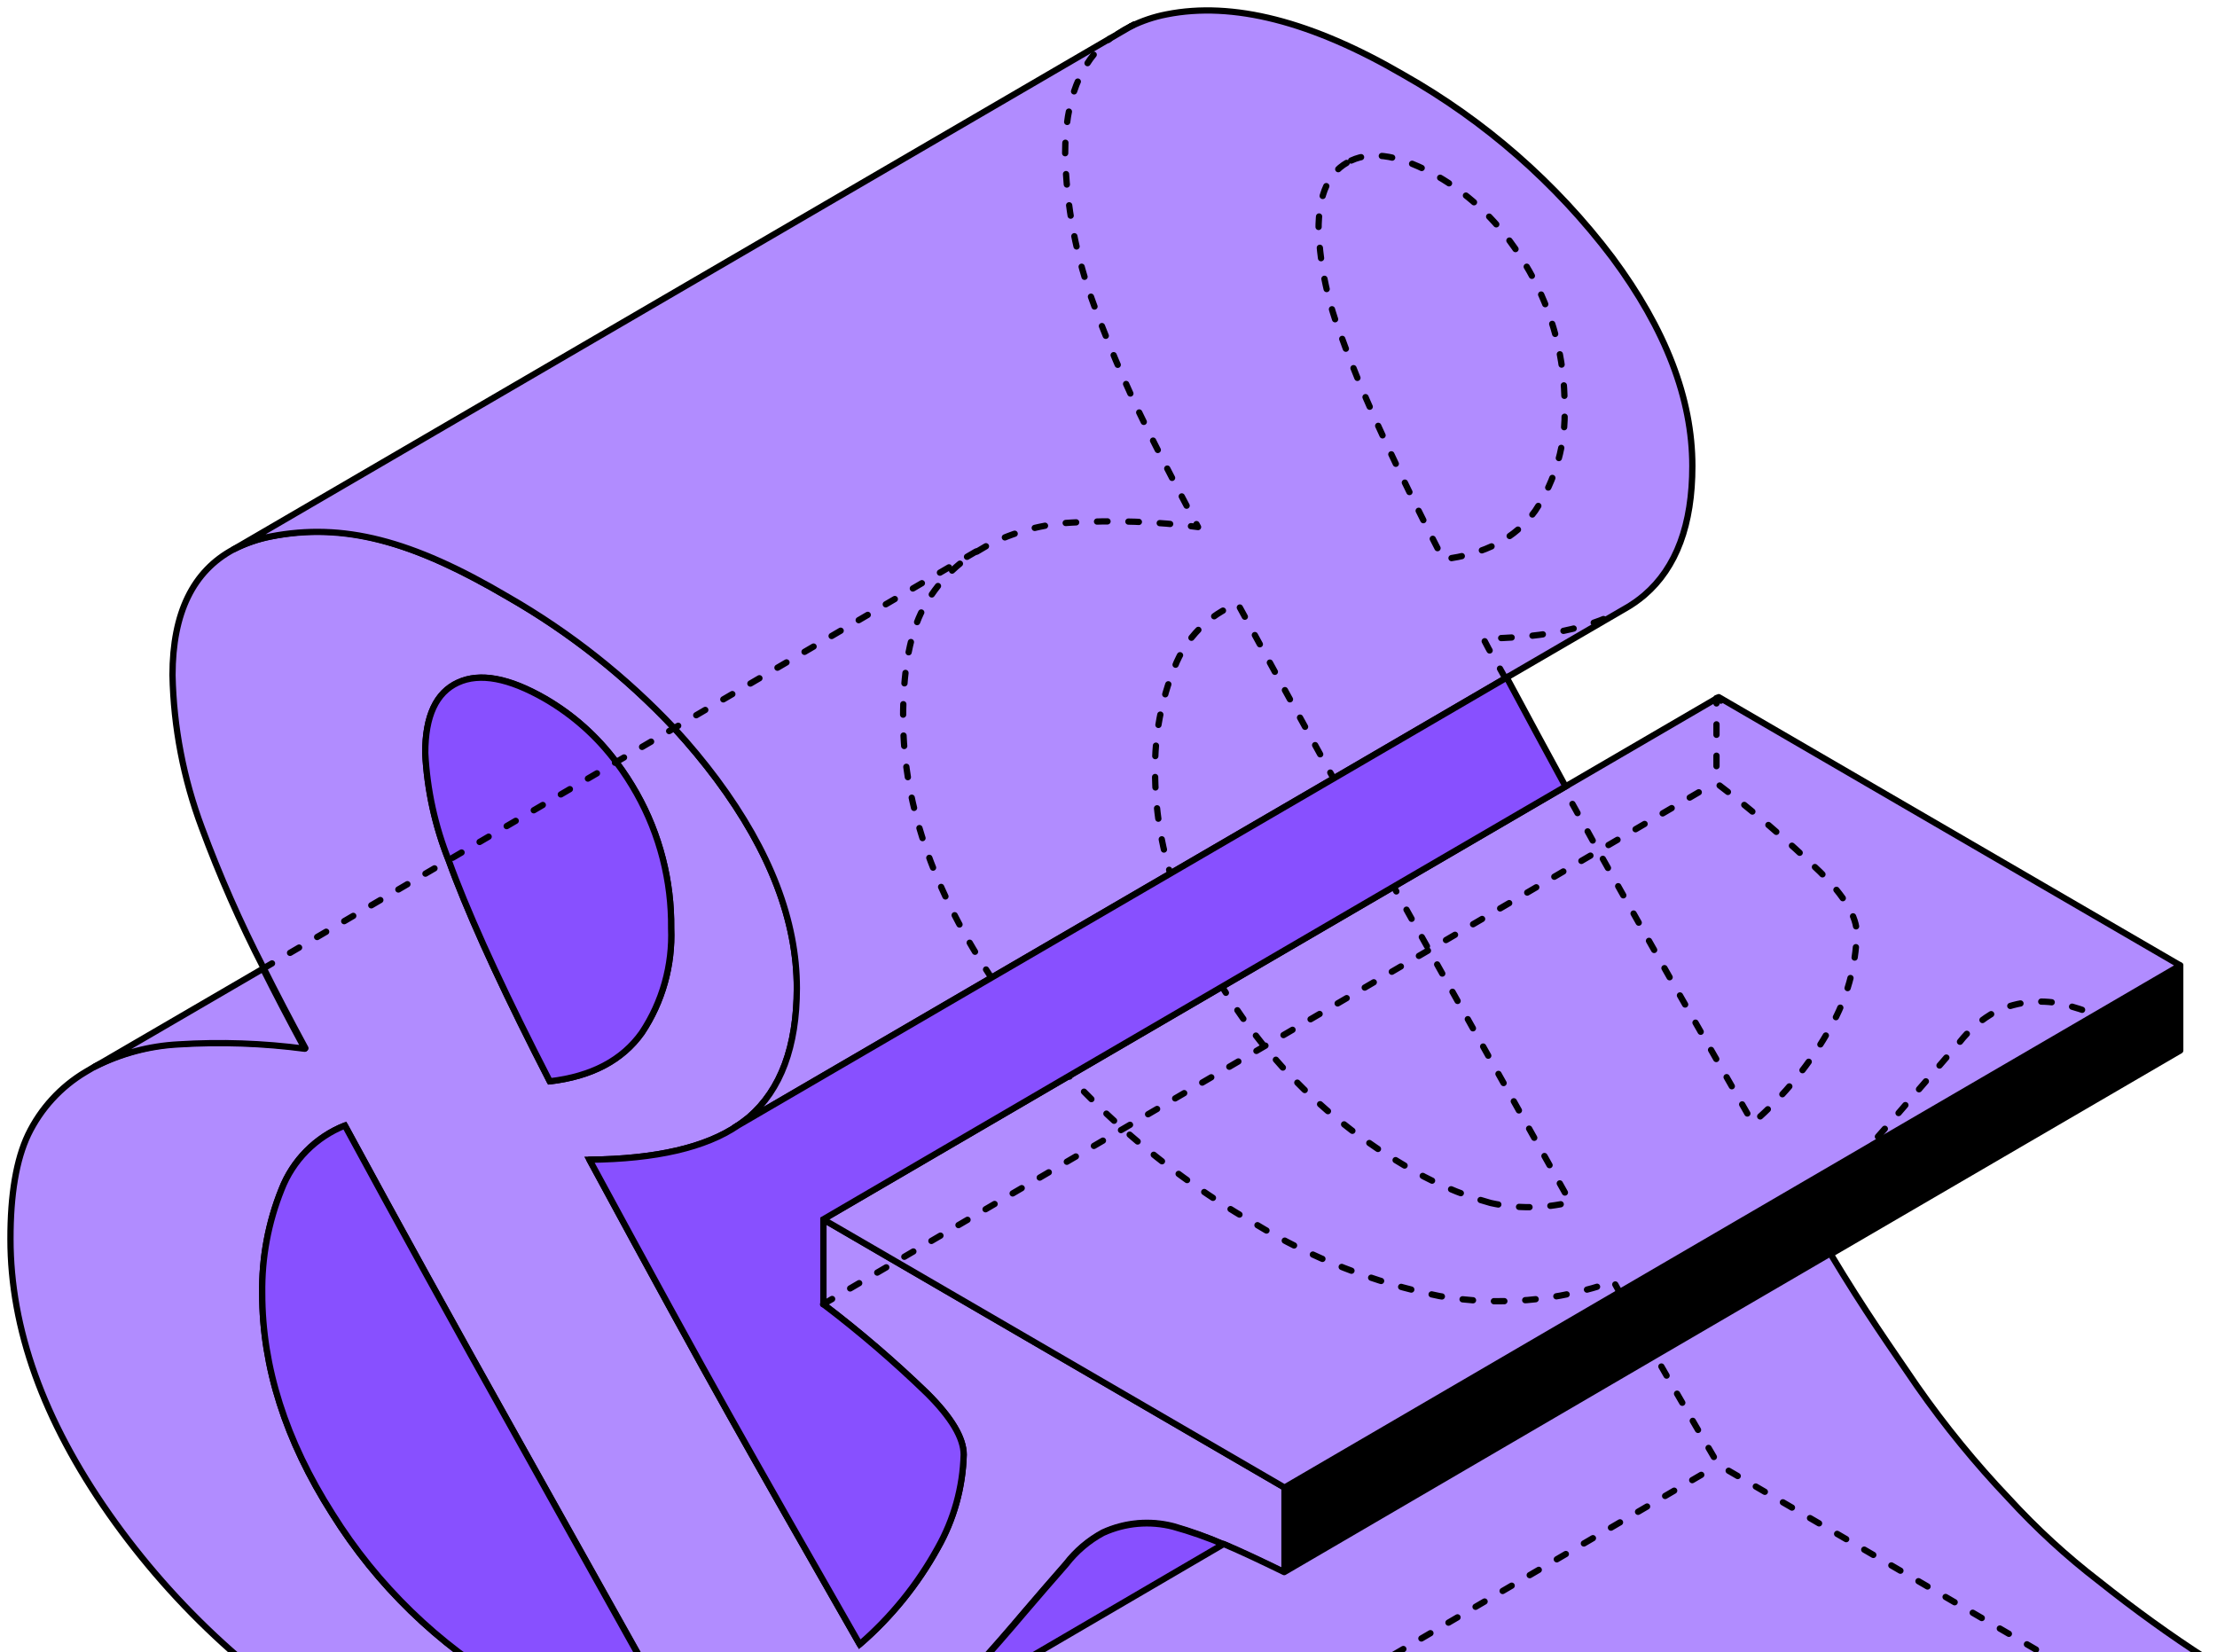 <?xml version="1.0" encoding="UTF-8"?> <svg xmlns="http://www.w3.org/2000/svg" width="212" height="158" viewBox="0 0 212 158" fill="none"> <path d="M115.011 201.147C111.926 198.769 109.048 196.131 106.411 193.263C103.254 189.924 100.345 186.36 97.706 182.597C94.586 177.962 91.602 173.869 86.755 165.359C89.057 163.731 91.174 161.856 93.068 159.766C94.805 157.818 96.438 155.954 97.966 154.142C99.228 152.663 100.556 151.128 101.949 149.538C102.9 148.307 104.097 147.289 105.464 146.549C107.579 145.578 109.963 145.368 112.214 145.955C113.863 146.43 115.478 147.015 117.05 147.705C118.714 148.413 120.638 149.319 122.832 150.392V142.257L85.684 120.655L78.737 116.604V124.728C82.203 127.362 85.509 130.2 88.638 133.227C90.988 135.56 92.153 137.529 92.153 139.112C92.065 142.246 91.211 145.311 89.667 148.038C87.745 151.525 85.221 154.642 82.211 157.246C76.997 148.142 72.837 140.824 69.731 135.289C66.625 129.755 62.171 121.628 56.368 110.906C62.732 110.837 67.471 109.74 70.584 107.615C70.948 107.365 71.281 107.105 71.624 106.834C74.668 104.195 76.193 100.085 76.2 94.502C76.2 88.072 73.648 81.42 68.546 74.545C67.289 72.859 65.945 71.239 64.521 69.692C59.872 64.709 54.497 60.46 48.578 57.089C39.791 51.964 33.135 49.798 25.918 51.298C24.679 51.546 23.479 51.959 22.351 52.527C18.454 54.61 16.503 58.62 16.495 64.557C16.6 69.541 17.546 74.471 19.293 79.139C20.994 83.736 22.97 88.226 25.21 92.585C26.403 94.974 27.734 97.526 29.204 100.241C25.202 99.711 21.159 99.572 17.13 99.824C14.341 99.969 11.614 100.696 9.122 101.959L8.186 102.511C5.809 103.925 3.9 106.008 2.695 108.5C1.558 110.896 0.993 114.229 1 118.499C1 127.047 4.144 135.81 10.432 144.788C16.782 153.831 25.04 161.362 34.622 166.849C40.066 170.178 46.049 172.529 52.301 173.796C57.877 174.764 63.608 174.276 68.941 172.379C70.328 175.004 72.037 178.046 74.068 181.504C76.099 184.962 77.732 187.767 78.966 189.919L125.369 216.917V208.47C121.937 206.317 118.485 203.876 115.011 201.147ZM43.826 65.275C45.906 64.303 48.679 64.817 52.145 66.817C54.818 68.373 57.143 70.461 58.978 72.952C59.676 73.885 60.311 74.862 60.881 75.879C63.089 79.809 64.226 84.253 64.178 88.763C64.322 92.313 63.339 95.817 61.37 98.772C59.498 101.397 56.565 102.942 52.572 103.407C48.523 95.526 45.528 89.086 43.587 84.086C43.347 83.461 43.119 82.868 42.911 82.284C41.601 79.005 40.842 75.531 40.664 72.004C40.664 68.477 41.718 66.234 43.826 65.275ZM57.158 164.964C54.226 164.154 51.425 162.93 48.838 161.328C41.897 157.275 36.043 151.591 31.783 144.768C27.311 137.741 25.075 130.717 25.075 123.697C25.025 120.287 25.654 116.902 26.926 113.739C27.462 112.36 28.276 111.106 29.318 110.056C30.359 109.006 31.605 108.182 32.979 107.636C38.033 116.961 43.493 126.86 49.358 137.331L64.791 164.891C62.288 165.51 59.673 165.535 57.158 164.964Z" fill="#B18CFF" stroke="black" stroke-width="0.6" stroke-linecap="round" stroke-linejoin="round"></path> <path d="M64.739 164.89C62.252 165.502 59.657 165.527 57.158 164.963C54.226 164.154 51.425 162.93 48.838 161.328C41.896 157.275 36.043 151.591 31.783 144.767C27.311 137.74 25.075 130.717 25.075 123.697C25.025 120.287 25.654 116.902 26.926 113.739C27.462 112.36 28.276 111.106 29.318 110.056C30.359 109.006 31.605 108.182 32.979 107.636C38.033 116.961 43.493 126.86 49.358 137.331L64.739 164.89Z" fill="#8850FF" stroke="black" stroke-width="0.6" stroke-miterlimit="10"></path> <path d="M64.178 88.762C64.322 92.312 63.339 95.816 61.37 98.772C59.498 101.396 56.565 102.941 52.572 103.407C48.523 95.525 45.528 89.085 43.586 84.086C43.347 83.461 43.118 82.867 42.91 82.284C41.6 79.004 40.841 75.531 40.664 72.004C40.664 68.476 41.704 66.233 43.784 65.275C45.864 64.317 48.637 64.831 52.104 66.817C54.791 68.368 57.131 70.456 58.978 72.951C59.675 73.884 60.311 74.862 60.881 75.878C63.089 79.809 64.226 84.252 64.178 88.762Z" fill="#8850FF" stroke="black" stroke-width="0.6" stroke-miterlimit="10"></path> <path d="M106.92 3.229L108.137 2.521C107.715 2.729 107.308 2.965 106.92 3.229Z" fill="black" stroke="black" stroke-width="0.6" stroke-linecap="round" stroke-linejoin="round"></path> <path d="M208.483 92.325V100.459L175.049 119.947L158.513 129.592L122.832 150.392V142.257L155.071 123.457L179.021 109.5V109.49L200.59 96.928L208.483 92.325Z" fill="black" stroke="black" stroke-width="0.6" stroke-linecap="round" stroke-linejoin="round"></path> <path d="M117.05 147.704L86.756 165.411C89.058 163.783 91.174 161.907 93.068 159.818C94.805 157.87 96.438 156.006 97.967 154.193C99.228 152.714 100.556 151.18 101.95 149.59C102.9 148.359 104.098 147.34 105.465 146.6C107.579 145.63 109.963 145.42 112.214 146.007C113.862 146.465 115.477 147.032 117.05 147.704Z" fill="#8850FF" stroke="black" stroke-width="0.6" stroke-miterlimit="10"></path> <path d="M211 158.62L203.721 162.849L125.318 208.553C121.893 206.345 118.447 203.876 114.98 201.147C111.895 198.769 109.017 196.131 106.38 193.263C103.223 189.924 100.314 186.36 97.675 182.597C94.555 177.962 91.571 173.869 86.725 165.359L117.019 147.653C118.683 148.361 120.607 149.267 122.801 150.34L158.482 129.509L175.018 119.864C178.387 125.478 180.8 128.852 183.337 132.581C185.984 136.368 188.911 139.951 192.094 143.299C194.728 146.174 197.606 148.815 200.694 151.194C204.147 153.944 207.582 156.419 211 158.62Z" fill="#B18CFF" stroke="black" stroke-width="0.6" stroke-linecap="round" stroke-linejoin="round"></path> <path d="M70.584 107.615L70.262 107.802" stroke="black" stroke-width="0.6" stroke-linecap="round" stroke-linejoin="round"></path> <path d="M208.484 92.325L200.591 96.929L179.022 109.49V109.5L155.072 123.457L122.833 142.258L85.685 120.656L78.707 116.604L102.325 102.834L117.03 94.262L133.44 84.701L149.705 75.212L164.358 66.671L208.484 92.325Z" fill="#B18CFF" stroke="black" stroke-width="0.6" stroke-linecap="round" stroke-linejoin="round"></path> <path d="M161.83 44.569C161.83 50.166 160.304 54.276 157.254 56.901C156.683 57.39 156.067 57.823 155.413 58.193L155.267 58.276L144.067 64.796L127.688 74.347L112.088 83.43L94.918 93.429L70.583 107.615C70.947 107.365 71.28 107.104 71.623 106.834C74.667 104.195 76.192 100.084 76.199 94.502C76.199 88.072 73.648 81.419 68.545 74.545C67.288 72.859 65.944 71.239 64.52 69.692C59.853 64.729 54.481 60.482 48.578 57.089C39.311 51.61 32.77 49.985 25.917 51.297C24.674 51.53 23.472 51.944 22.35 52.527L106.919 3.229L108.136 2.521C109.217 1.988 110.364 1.602 111.547 1.375C117.87 0.112 125.424 2.039 134.208 7.156C141.986 11.551 148.781 17.495 154.175 24.623C159.278 31.491 161.83 38.139 161.83 44.569Z" fill="#B18CFF" stroke="black" stroke-width="0.6" stroke-linecap="round" stroke-linejoin="round"></path> <path d="M108.438 2.344L108.137 2.521" stroke="black" stroke-width="0.6" stroke-linecap="round" stroke-linejoin="round"></path> <path d="M29.142 100.292C25.14 99.763 21.097 99.623 17.068 99.876C14.28 100.021 11.552 100.748 9.061 102.011L25.149 92.637C26.341 95.026 27.672 97.577 29.142 100.292Z" fill="#B18CFF" stroke="black" stroke-width="0.6" stroke-linecap="round" stroke-linejoin="round"></path> <path d="M210.718 158.62V167.077L164.325 140.08C163.057 137.928 161.424 135.119 159.427 131.654C157.431 128.189 155.722 125.151 154.3 122.54C148.968 124.439 143.235 124.924 137.661 123.946C131.411 122.679 125.428 120.331 119.981 117.009C110.402 111.52 102.144 103.989 95.792 94.949C89.504 85.957 86.359 77.194 86.359 68.66C86.359 64.39 86.924 61.053 88.055 58.651C89.263 56.164 91.172 54.085 93.546 52.672L94.481 52.12C96.973 50.855 99.7 50.124 102.489 49.974C106.518 49.725 110.562 49.868 114.563 50.401C113.1 47.687 111.769 45.135 110.57 42.746C108.329 38.384 106.353 33.89 104.652 29.289C102.909 24.62 101.963 19.691 101.855 14.707C101.855 9.593 103.29 5.927 106.15 3.677M208.254 92.491V100.511C206.09 99.463 204.184 98.581 202.534 97.866H202.471C200.902 97.171 199.286 96.586 197.636 96.116C195.386 95.519 192.998 95.729 190.886 96.709C189.521 97.448 188.325 98.463 187.371 99.688C185.984 101.285 184.657 102.823 183.388 104.302C181.856 106.108 180.223 107.983 178.49 109.927C176.596 112.016 174.479 113.892 172.177 115.52C173.217 117.301 174.122 118.884 174.985 120.322M143.921 64.817C143.256 63.577 142.497 62.38 141.841 61.067C147.041 61.005 151.139 60.255 154.155 58.849M164.554 67.004L164.138 66.754V74.889C167.605 77.525 170.914 80.363 174.049 83.388C176.393 85.721 177.561 87.683 177.554 89.273C177.466 92.407 176.612 95.471 175.068 98.199C173.146 101.683 170.622 104.797 167.612 107.396C162.405 98.306 158.245 90.991 155.132 85.45C153.857 83.2 152.366 80.52 150.66 77.409L149.62 75.545M129.206 15.353C131.286 14.384 134.063 14.905 137.526 16.884C140.192 18.444 142.513 20.531 144.348 23.019C145.043 23.953 145.679 24.931 146.251 25.946C148.482 29.874 149.641 34.321 149.61 38.84C149.753 42.39 148.77 45.894 146.802 48.85C144.93 51.467 141.997 53.012 138.004 53.484C133.948 45.603 130.95 39.16 129.008 34.153C128.769 33.539 128.54 32.945 128.332 32.351C127.023 29.076 126.264 25.605 126.086 22.081C126.058 18.554 127.098 16.311 129.206 15.353ZM142.538 115.041C139.607 114.23 136.806 113.006 134.219 111.406C127.277 107.353 121.423 101.669 117.163 94.845C112.691 87.804 110.455 80.78 110.455 73.774C110.403 70.36 111.036 66.971 112.317 63.806C112.848 62.429 113.658 61.176 114.696 60.128C115.734 59.079 116.978 58.257 118.349 57.713C123.403 67.025 128.863 76.923 134.728 87.408L150.161 114.968C147.659 115.576 145.051 115.601 142.538 115.041Z" stroke="black" stroke-width="0.6" stroke-linecap="round" stroke-linejoin="round" stroke-dasharray="1 2"></path> <path d="M149.704 75.212L133.439 84.69L117.028 94.262L102.323 102.834L78.737 116.603V124.727C82.202 127.361 85.508 130.199 88.637 133.227C90.988 135.56 92.152 137.528 92.152 139.111C92.064 142.245 91.211 145.31 89.667 148.038C87.745 151.524 85.22 154.642 82.21 157.245C76.997 148.142 72.837 140.823 69.731 135.289C66.625 129.755 62.17 121.627 56.367 110.906C62.732 110.836 67.471 109.739 70.584 107.615L94.929 93.428L112.099 83.43L127.698 74.347L144.078 64.796C146.144 68.65 148.019 72.122 149.704 75.212Z" fill="#8850FF" stroke="black" stroke-width="0.6" stroke-miterlimit="10"></path> <path d="M78.945 190.002L164.326 140.08" stroke="black" stroke-width="0.6" stroke-linecap="round" stroke-linejoin="round" stroke-dasharray="1 2"></path> <path d="M78.707 124.728L164.088 74.805" stroke="black" stroke-width="0.6" stroke-linecap="round" stroke-linejoin="round" stroke-dasharray="1 2"></path> <path d="M25.148 92.637L93.453 52.672" stroke="black" stroke-width="0.6" stroke-linecap="round" stroke-linejoin="round" stroke-dasharray="1 2"></path> </svg> 